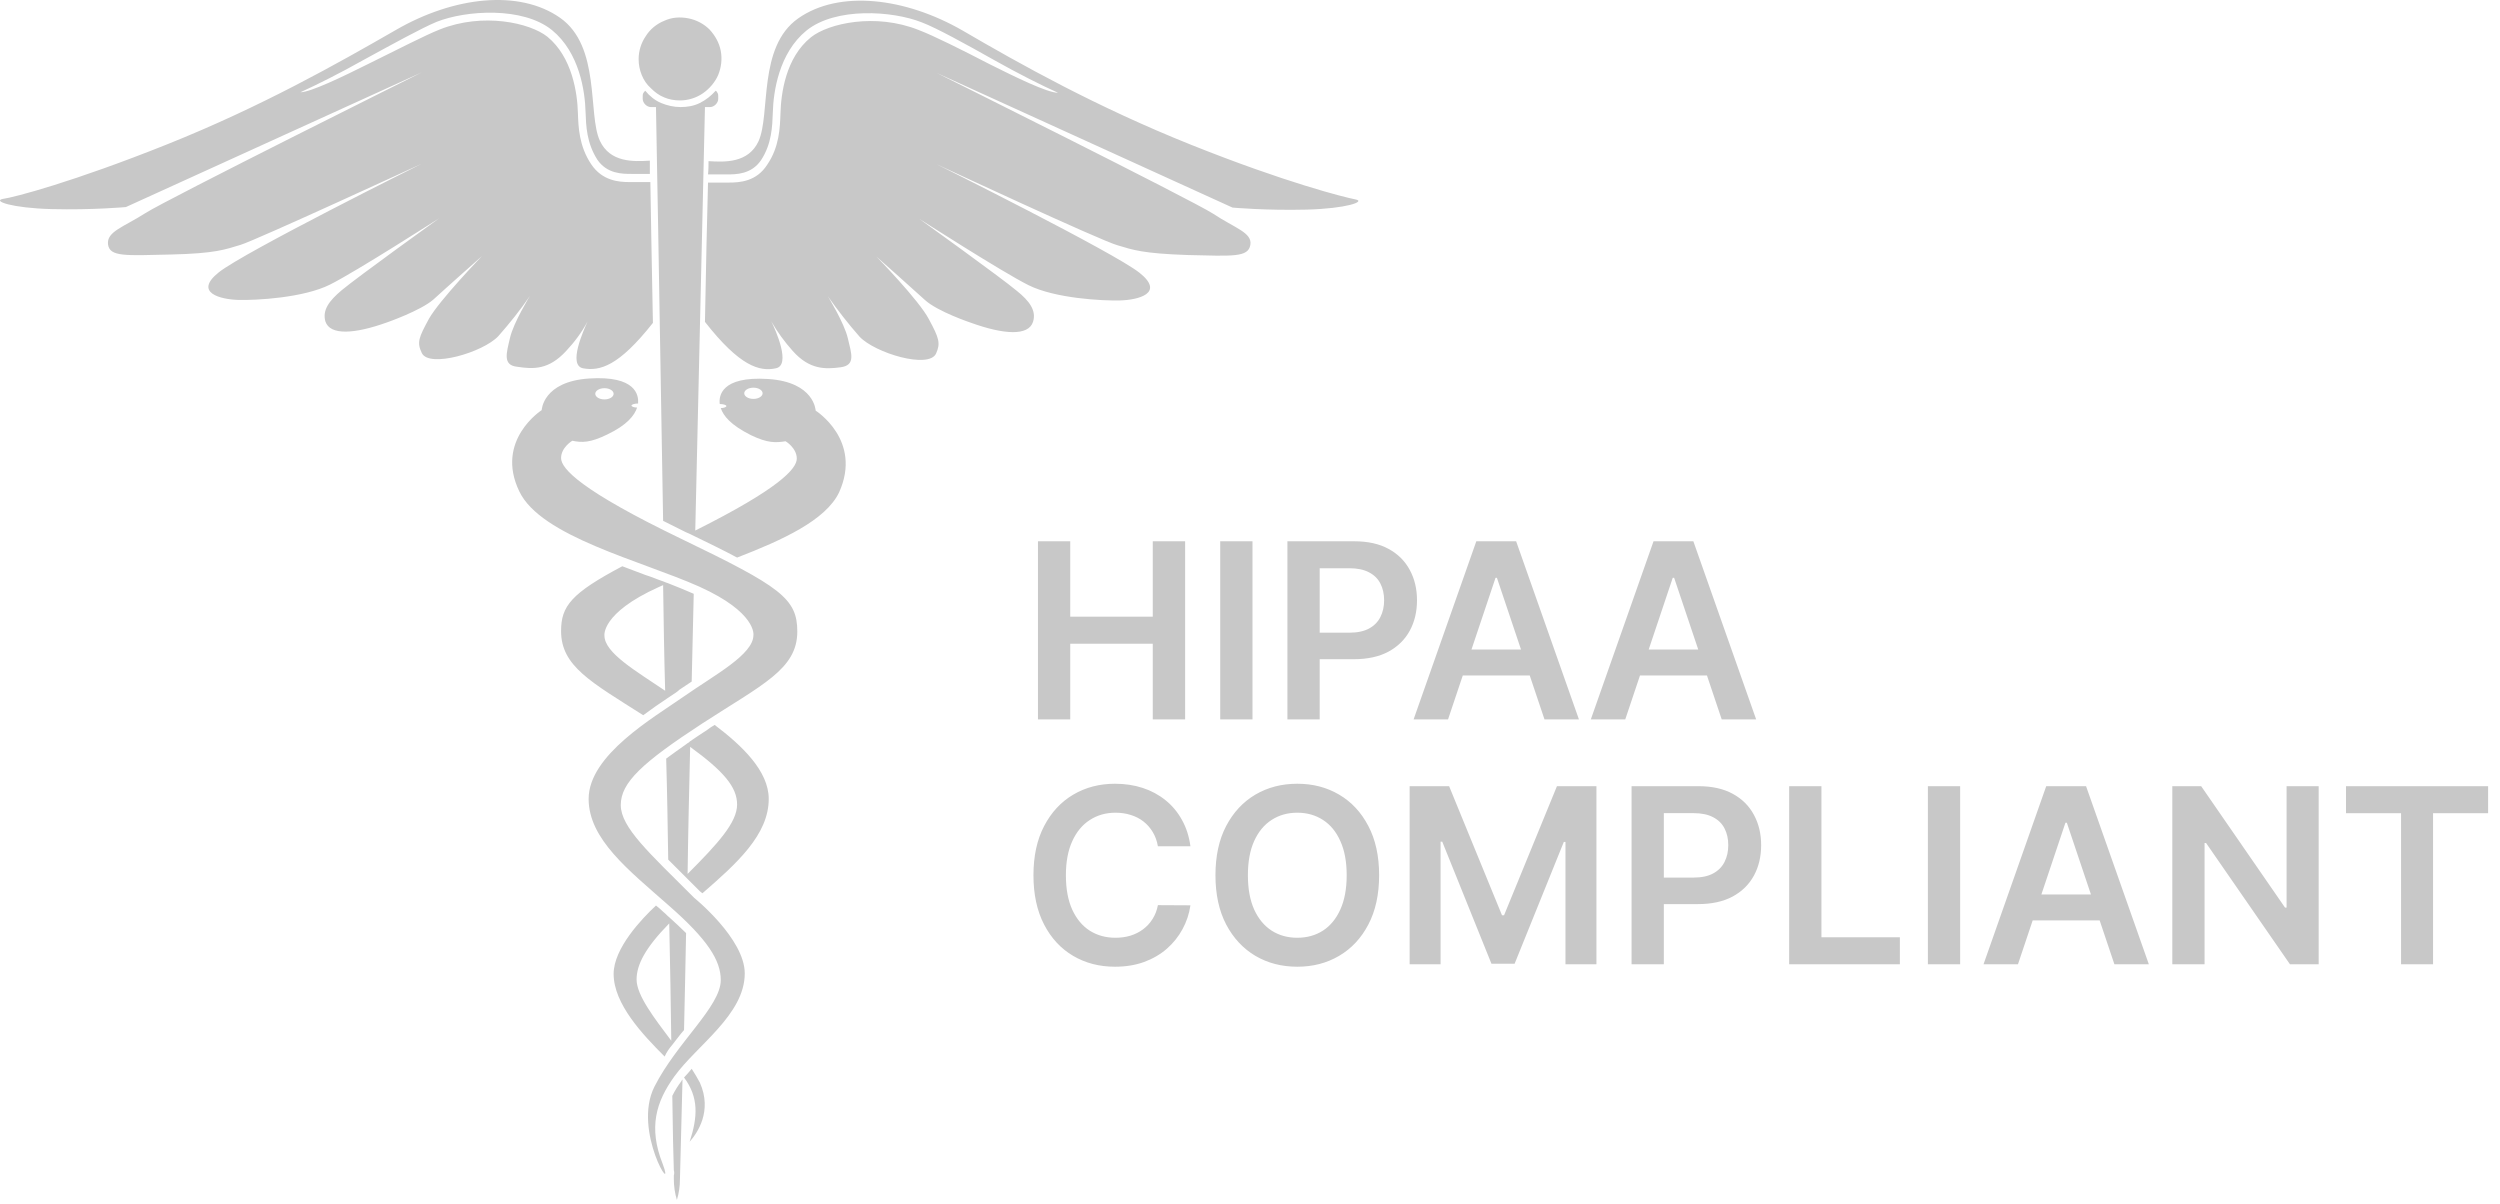 <svg width="490" height="236" viewBox="0 0 490 236" fill="none" xmlns="http://www.w3.org/2000/svg">
<path d="M131.771 214.785C131.871 221.785 131.971 226.885 132.071 229.385C132.171 229.685 132.171 230.085 132.071 230.385C132.071 230.785 132.071 231.085 132.071 231.085C132.071 232.485 132.271 233.885 132.671 235.185C133.071 233.885 133.271 232.485 133.271 231.085C133.271 230.585 133.471 223.285 133.771 211.585C133.671 211.685 133.571 211.785 133.571 211.885C132.871 212.785 132.271 213.785 131.771 214.785ZM110.971 68.785C112.571 67.085 114.071 65.085 115.171 62.985C114.371 64.785 111.271 71.585 114.271 72.185C117.571 72.785 121.271 71.785 127.971 63.285C127.771 52.385 127.571 42.885 127.471 35.685H123.871C123.671 35.685 123.571 35.685 123.371 35.685C121.371 35.685 118.071 35.485 115.871 32.185C113.471 28.585 113.371 24.885 113.271 22.185C113.171 18.285 112.171 11.185 107.271 7.185C103.871 4.485 94.671 2.385 86.171 5.785C83.371 6.885 77.771 9.785 72.271 12.485C67.271 14.985 60.871 18.085 58.871 18.085C62.171 16.585 66.571 14.385 71.371 11.685C76.871 8.685 82.671 5.485 85.571 4.285C91.371 1.985 102.471 1.285 108.171 5.885C113.571 10.285 114.671 17.885 114.771 21.985C114.871 24.685 114.971 27.985 117.071 31.285C118.971 34.085 121.971 34.085 123.771 34.085H124.171H127.371C127.371 33.185 127.371 32.385 127.371 31.485C124.171 31.685 119.571 31.885 117.571 27.585C115.171 22.385 117.771 9.085 109.771 3.485C101.771 -2.115 88.971 -0.715 77.571 5.885C66.271 12.385 51.271 20.885 32.771 28.285C14.271 35.685 2.771 38.685 0.571 38.985C-1.529 39.385 2.271 40.785 10.171 40.985C18.071 41.185 24.671 40.585 24.671 40.585L82.671 14.185C82.671 14.185 32.671 39.085 28.471 41.785C24.271 44.485 20.871 45.385 21.171 47.885C21.471 50.385 24.671 50.085 33.471 49.885C42.271 49.685 44.171 48.885 47.171 47.985C50.171 47.085 82.671 32.085 82.671 32.085C82.671 32.085 47.871 49.385 42.871 53.385C37.871 57.385 43.271 58.685 46.671 58.785C50.171 58.885 59.471 58.385 64.671 55.785C69.871 53.185 86.071 42.785 86.071 42.785C86.071 42.785 70.071 54.285 66.971 56.885C64.471 58.985 63.171 60.785 63.771 62.985C64.671 65.785 69.471 65.485 75.871 63.185C75.871 63.185 82.471 60.885 84.971 58.685C87.471 56.385 94.471 50.185 94.471 50.185C94.471 50.185 86.171 58.785 84.071 62.485C82.071 66.185 81.671 67.085 82.671 69.185C84.071 72.185 94.671 69.085 97.671 65.885C99.871 63.385 101.971 60.785 103.871 57.985C103.871 57.985 100.671 63.185 99.971 66.185C99.271 69.185 98.471 71.585 101.371 71.885C104.571 72.385 107.571 72.485 110.971 68.785ZM130.771 136.885C131.071 136.685 131.371 136.485 131.671 136.285C132.271 135.885 132.771 135.585 133.171 135.185C133.971 134.685 134.771 134.085 135.571 133.585C135.671 127.885 135.871 122.085 135.971 116.385C134.371 115.685 132.671 114.985 130.871 114.285C130.771 114.285 130.671 114.185 130.571 114.185C130.371 114.085 130.271 114.085 130.071 113.985C128.871 113.585 127.771 113.085 126.471 112.685C124.971 112.085 123.471 111.585 121.971 110.985C111.971 116.285 109.971 118.785 109.971 123.685C109.971 130.585 115.871 133.685 126.071 140.185C127.671 138.985 129.271 137.885 130.771 136.885ZM118.471 124.585C118.471 124.585 117.771 120.185 129.071 115.085C129.371 114.985 129.671 114.785 129.971 114.685C130.071 121.585 130.171 128.485 130.371 135.385C124.771 131.585 118.471 127.985 118.471 124.585ZM135.571 209.485C135.071 210.085 134.571 210.685 134.071 211.185C136.971 215.085 136.771 218.885 135.171 223.785C136.671 222.085 139.671 217.785 137.171 212.185C136.671 211.285 136.171 210.385 135.571 209.485ZM130.971 168.485C132.071 169.585 133.371 170.885 134.671 172.185C135.471 172.985 136.271 173.785 137.171 174.685C137.271 174.785 137.471 174.885 137.671 175.085C144.471 169.185 150.671 163.585 150.671 156.585C150.671 151.085 145.371 146.085 140.071 142.085C139.571 142.385 139.071 142.685 138.571 143.085C137.371 143.885 136.271 144.585 135.271 145.285C135.271 145.285 135.171 145.285 135.171 145.385C134.971 145.585 134.671 145.685 134.471 145.885C133.071 146.885 131.771 147.785 130.571 148.685C130.771 155.385 130.871 162.085 130.971 168.485ZM135.271 146.385C141.871 151.185 144.471 154.285 144.471 157.685C144.471 161.185 140.771 165.285 134.771 171.285C134.871 163.285 135.071 154.985 135.271 146.385ZM171.771 50.285C171.771 50.285 178.771 56.485 181.271 58.785C183.771 61.085 190.371 63.285 190.371 63.285C196.771 65.585 201.571 65.885 202.471 63.085C203.171 60.885 201.771 58.985 199.271 56.985C196.171 54.385 180.171 42.885 180.171 42.885C180.171 42.885 196.371 53.285 201.571 55.885C206.771 58.485 216.071 58.985 219.571 58.885C223.071 58.785 228.371 57.485 223.371 53.485C218.371 49.485 183.571 32.185 183.571 32.185C183.571 32.185 215.971 47.285 219.071 48.085C222.071 48.985 223.971 49.685 232.771 49.985C241.571 50.185 244.671 50.485 245.071 47.985C245.471 45.585 241.971 44.685 237.771 41.885C233.571 39.185 183.571 14.285 183.571 14.285L241.571 40.685C241.571 40.685 248.171 41.285 256.071 41.085C263.971 40.885 267.771 39.485 265.671 39.085C263.571 38.685 251.971 35.785 233.471 28.385C214.971 20.985 199.971 12.585 188.671 5.985C177.371 -0.515 164.471 -2.015 156.471 3.585C148.471 9.185 151.071 22.385 148.671 27.685C146.671 31.985 142.071 31.785 138.871 31.585C138.871 32.385 138.871 33.285 138.771 34.185H142.071H142.471C144.271 34.185 147.271 34.185 149.171 31.385C151.271 28.185 151.371 24.785 151.471 22.085C151.571 17.985 152.671 10.385 158.071 5.985C163.771 1.385 174.871 2.085 180.671 4.385C183.571 5.485 189.371 8.685 194.871 11.785C199.671 14.485 204.071 16.685 207.371 18.185C205.271 18.185 198.971 15.085 193.971 12.585C188.571 9.785 182.971 6.985 180.071 5.885C171.571 2.485 162.371 4.585 158.971 7.285C153.971 11.285 153.071 18.385 152.971 22.285C152.871 24.985 152.771 28.785 150.371 32.285C148.271 35.585 144.971 35.785 142.871 35.785C142.671 35.785 142.571 35.785 142.371 35.785H138.771C138.571 42.985 138.371 52.385 138.171 63.085C144.971 71.785 148.871 72.885 152.071 72.185C155.071 71.585 152.071 64.785 151.171 62.985C152.371 65.085 153.771 66.985 155.371 68.785C158.671 72.485 161.771 72.385 164.771 71.985C167.771 71.585 166.871 69.285 166.171 66.285C165.471 63.285 162.271 58.085 162.271 58.085C164.171 60.785 166.271 63.485 168.471 65.985C171.471 69.185 182.071 72.385 183.471 69.285C184.371 67.285 184.071 66.285 182.071 62.585C180.171 58.885 171.771 50.285 171.771 50.285ZM133.271 19.685C134.871 19.685 136.471 19.185 137.771 18.285C139.071 17.385 140.171 16.085 140.771 14.685C141.371 13.185 141.571 11.585 141.271 9.985C140.971 8.385 140.171 6.985 139.071 5.785C137.971 4.685 136.471 3.885 134.871 3.585C133.271 3.285 131.671 3.385 130.171 4.085C128.671 4.685 127.371 5.785 126.571 7.085C125.671 8.385 125.171 9.985 125.171 11.585C125.171 12.685 125.371 13.685 125.771 14.685C126.171 15.685 126.771 16.585 127.571 17.285C128.371 18.085 129.171 18.685 130.171 19.085C131.071 19.485 132.171 19.685 133.271 19.685ZM159.871 80.485C159.871 80.485 159.671 74.885 150.571 74.285C141.271 73.685 140.871 77.685 141.071 79.185C141.771 79.185 142.371 79.385 142.371 79.585C142.371 79.785 141.871 79.985 141.271 79.985C141.771 81.485 143.171 83.285 147.171 85.285C150.471 86.885 152.071 86.785 153.971 86.485C153.971 86.485 156.171 87.785 156.171 89.885C156.171 91.885 152.671 95.785 136.271 103.985C137.271 59.785 138.171 20.985 138.171 20.985H139.171C139.571 20.985 139.971 20.785 140.271 20.485C140.571 20.185 140.771 19.785 140.771 19.385V18.885C140.771 18.685 140.771 18.485 140.671 18.285C140.571 18.085 140.471 17.885 140.271 17.785C139.371 18.785 138.371 19.585 137.171 20.185C135.971 20.785 134.671 20.985 133.371 20.985C132.071 20.985 130.771 20.685 129.571 20.185C128.371 19.685 127.271 18.785 126.471 17.785C126.271 17.985 126.171 18.085 126.071 18.285C125.971 18.485 125.971 18.685 125.971 18.885V19.385C125.971 19.785 126.171 20.185 126.471 20.485C126.771 20.785 127.171 20.985 127.571 20.985H128.571C128.571 20.985 129.271 58.685 129.971 102.085C131.371 102.785 132.771 103.485 134.371 104.285C134.571 104.385 134.871 104.485 135.071 104.585C138.771 106.385 141.871 107.885 144.471 109.285C153.271 105.885 161.871 101.985 164.471 96.485C169.071 86.285 159.871 80.485 159.871 80.485ZM147.671 78.185C146.671 78.185 145.871 77.685 145.871 77.085C145.871 76.485 146.671 75.985 147.671 75.985C148.671 75.985 149.471 76.485 149.471 77.085C149.471 77.685 148.671 78.185 147.671 78.185ZM131.771 204.785C132.571 203.785 133.271 202.785 134.071 201.885C134.171 196.185 134.371 189.785 134.471 182.885C133.471 181.885 132.371 180.885 131.171 179.785C130.771 179.485 130.471 179.085 130.071 178.785C129.571 178.285 129.071 177.885 128.571 177.485C125.771 180.085 120.271 185.885 120.271 190.885C120.271 196.785 125.971 202.785 130.271 207.085C130.671 206.185 131.171 205.485 131.771 204.785ZM131.171 180.985C131.371 189.485 131.471 197.285 131.571 203.985C128.271 199.585 124.771 195.085 124.771 191.985C124.771 189.085 126.471 185.785 131.171 180.985ZM133.471 105.585C113.971 96.185 109.971 91.885 109.971 89.785C109.971 87.685 112.171 86.385 112.171 86.385C114.071 86.785 115.671 86.785 118.971 85.185C122.971 83.285 124.371 81.385 124.871 79.885C124.271 79.885 123.771 79.685 123.771 79.485C123.771 79.285 124.371 79.085 125.071 79.085V78.985C125.171 77.485 124.671 73.585 115.471 74.185C106.371 74.785 106.171 80.385 106.171 80.385C106.171 80.385 96.971 86.285 101.771 96.285C105.971 105.185 125.671 109.885 137.071 114.985C148.371 120.085 147.671 124.485 147.671 124.485C147.671 128.285 140.071 132.285 134.071 136.485C128.071 140.685 115.371 147.985 115.371 156.585C115.371 164.485 123.271 170.585 130.971 177.385C138.771 184.185 141.271 188.285 141.271 192.085C141.271 197.285 132.671 204.285 128.271 212.985C123.871 221.685 132.571 235.185 129.871 228.085C127.071 220.985 128.571 215.985 132.171 210.985C136.571 204.885 145.971 198.885 145.971 190.785C145.971 183.985 136.071 175.985 136.071 175.985C127.271 167.185 121.671 162.185 121.671 157.785C121.671 153.385 125.871 149.485 137.671 141.785C149.371 134.185 156.271 131.185 156.271 123.785C156.271 117.285 152.971 114.985 133.471 105.585ZM118.471 76.085C119.471 76.085 120.271 76.585 120.271 77.185C120.271 77.785 119.471 78.285 118.471 78.285C117.471 78.285 116.671 77.785 116.671 77.185C116.671 76.585 117.471 76.085 118.471 76.085Z" fill="#C8C8C8"/>
<path d="M203.443 141V106.091H209.767V120.869H225.943V106.091H232.284V141H225.943V126.17H209.767V141H203.443ZM245.486 106.091V141H239.162V106.091H245.486ZM252.334 141V106.091H265.425C268.107 106.091 270.357 106.591 272.175 107.591C274.004 108.591 275.385 109.966 276.317 111.716C277.26 113.455 277.732 115.432 277.732 117.648C277.732 119.886 277.26 121.875 276.317 123.614C275.374 125.352 273.982 126.722 272.141 127.722C270.3 128.71 268.033 129.205 265.339 129.205H256.663V124.006H264.487C266.055 124.006 267.339 123.733 268.339 123.188C269.339 122.642 270.078 121.892 270.555 120.938C271.044 119.983 271.288 118.886 271.288 117.648C271.288 116.409 271.044 115.318 270.555 114.375C270.078 113.432 269.334 112.699 268.322 112.176C267.322 111.642 266.033 111.375 264.453 111.375H258.658V141H252.334ZM283.817 141H277.067L289.357 106.091H297.163L309.47 141H302.72L293.396 113.25H293.124L283.817 141ZM284.038 127.312H302.447V132.392H284.038V127.312ZM318.551 141H311.801L324.091 106.091H331.898L344.205 141H337.455L328.131 113.25H327.858L318.551 141ZM318.773 127.312H337.182V132.392H318.773V127.312ZM233.324 165.869H226.949C226.767 164.824 226.432 163.898 225.943 163.091C225.455 162.273 224.847 161.58 224.119 161.011C223.392 160.443 222.563 160.017 221.631 159.733C220.71 159.438 219.716 159.29 218.648 159.29C216.75 159.29 215.068 159.767 213.602 160.722C212.136 161.665 210.989 163.051 210.159 164.881C209.33 166.699 208.915 168.92 208.915 171.545C208.915 174.216 209.33 176.466 210.159 178.295C211 180.114 212.148 181.489 213.602 182.42C215.068 183.341 216.744 183.801 218.631 183.801C219.676 183.801 220.653 183.665 221.562 183.392C222.483 183.108 223.307 182.693 224.034 182.148C224.773 181.602 225.392 180.932 225.892 180.136C226.403 179.341 226.756 178.432 226.949 177.409L233.324 177.443C233.085 179.102 232.568 180.659 231.773 182.114C230.989 183.568 229.96 184.852 228.688 185.966C227.415 187.068 225.926 187.932 224.222 188.557C222.517 189.17 220.625 189.477 218.545 189.477C215.477 189.477 212.739 188.767 210.33 187.347C207.92 185.926 206.023 183.875 204.636 181.193C203.25 178.511 202.557 175.295 202.557 171.545C202.557 167.784 203.256 164.568 204.653 161.898C206.051 159.216 207.955 157.165 210.364 155.744C212.773 154.324 215.5 153.614 218.545 153.614C220.489 153.614 222.295 153.886 223.966 154.432C225.636 154.977 227.125 155.778 228.432 156.835C229.739 157.881 230.813 159.165 231.653 160.688C232.506 162.199 233.063 163.926 233.324 165.869ZM270.308 171.545C270.308 175.307 269.604 178.528 268.195 181.21C266.797 183.881 264.888 185.926 262.467 187.347C260.058 188.767 257.325 189.477 254.268 189.477C251.212 189.477 248.473 188.767 246.053 187.347C243.643 185.915 241.734 183.864 240.325 181.193C238.928 178.511 238.229 175.295 238.229 171.545C238.229 167.784 238.928 164.568 240.325 161.898C241.734 159.216 243.643 157.165 246.053 155.744C248.473 154.324 251.212 153.614 254.268 153.614C257.325 153.614 260.058 154.324 262.467 155.744C264.888 157.165 266.797 159.216 268.195 161.898C269.604 164.568 270.308 167.784 270.308 171.545ZM263.95 171.545C263.95 168.898 263.536 166.665 262.706 164.847C261.888 163.017 260.751 161.636 259.297 160.705C257.842 159.761 256.166 159.29 254.268 159.29C252.371 159.29 250.695 159.761 249.24 160.705C247.786 161.636 246.643 163.017 245.814 164.847C244.996 166.665 244.587 168.898 244.587 171.545C244.587 174.193 244.996 176.432 245.814 178.261C246.643 180.08 247.786 181.46 249.24 182.403C250.695 183.335 252.371 183.801 254.268 183.801C256.166 183.801 257.842 183.335 259.297 182.403C260.751 181.46 261.888 180.08 262.706 178.261C263.536 176.432 263.95 174.193 263.95 171.545ZM276.287 154.091H284.026L294.389 179.386H294.798L305.162 154.091H312.901V189H306.832V165.017H306.509L296.861 188.898H292.327L282.679 164.966H282.355V189H276.287V154.091ZM319.787 189V154.091H332.878C335.56 154.091 337.81 154.591 339.628 155.591C341.457 156.591 342.838 157.966 343.77 159.716C344.713 161.455 345.185 163.432 345.185 165.648C345.185 167.886 344.713 169.875 343.77 171.614C342.827 173.352 341.435 174.722 339.594 175.722C337.753 176.71 335.486 177.205 332.793 177.205H324.116V172.006H331.94C333.509 172.006 334.793 171.733 335.793 171.188C336.793 170.642 337.531 169.892 338.009 168.938C338.497 167.983 338.741 166.886 338.741 165.648C338.741 164.409 338.497 163.318 338.009 162.375C337.531 161.432 336.787 160.699 335.776 160.176C334.776 159.642 333.486 159.375 331.906 159.375H326.111V189H319.787ZM350.678 189V154.091H357.001V183.699H372.376V189H350.678ZM384.189 154.091V189H377.865V154.091H384.189ZM395.52 189H388.77L401.06 154.091H408.866L421.173 189H414.423L405.099 161.25H404.827L395.52 189ZM395.741 175.312H414.151V180.392H395.741V175.312ZM454.459 154.091V189H448.834L432.385 165.222H432.095V189H425.771V154.091H431.43L447.862 177.886H448.169V154.091H454.459ZM459.815 159.392V154.091H487.668V159.392H476.878V189H470.605V159.392H459.815Z" fill="#C8C8C8"/>
</svg>
